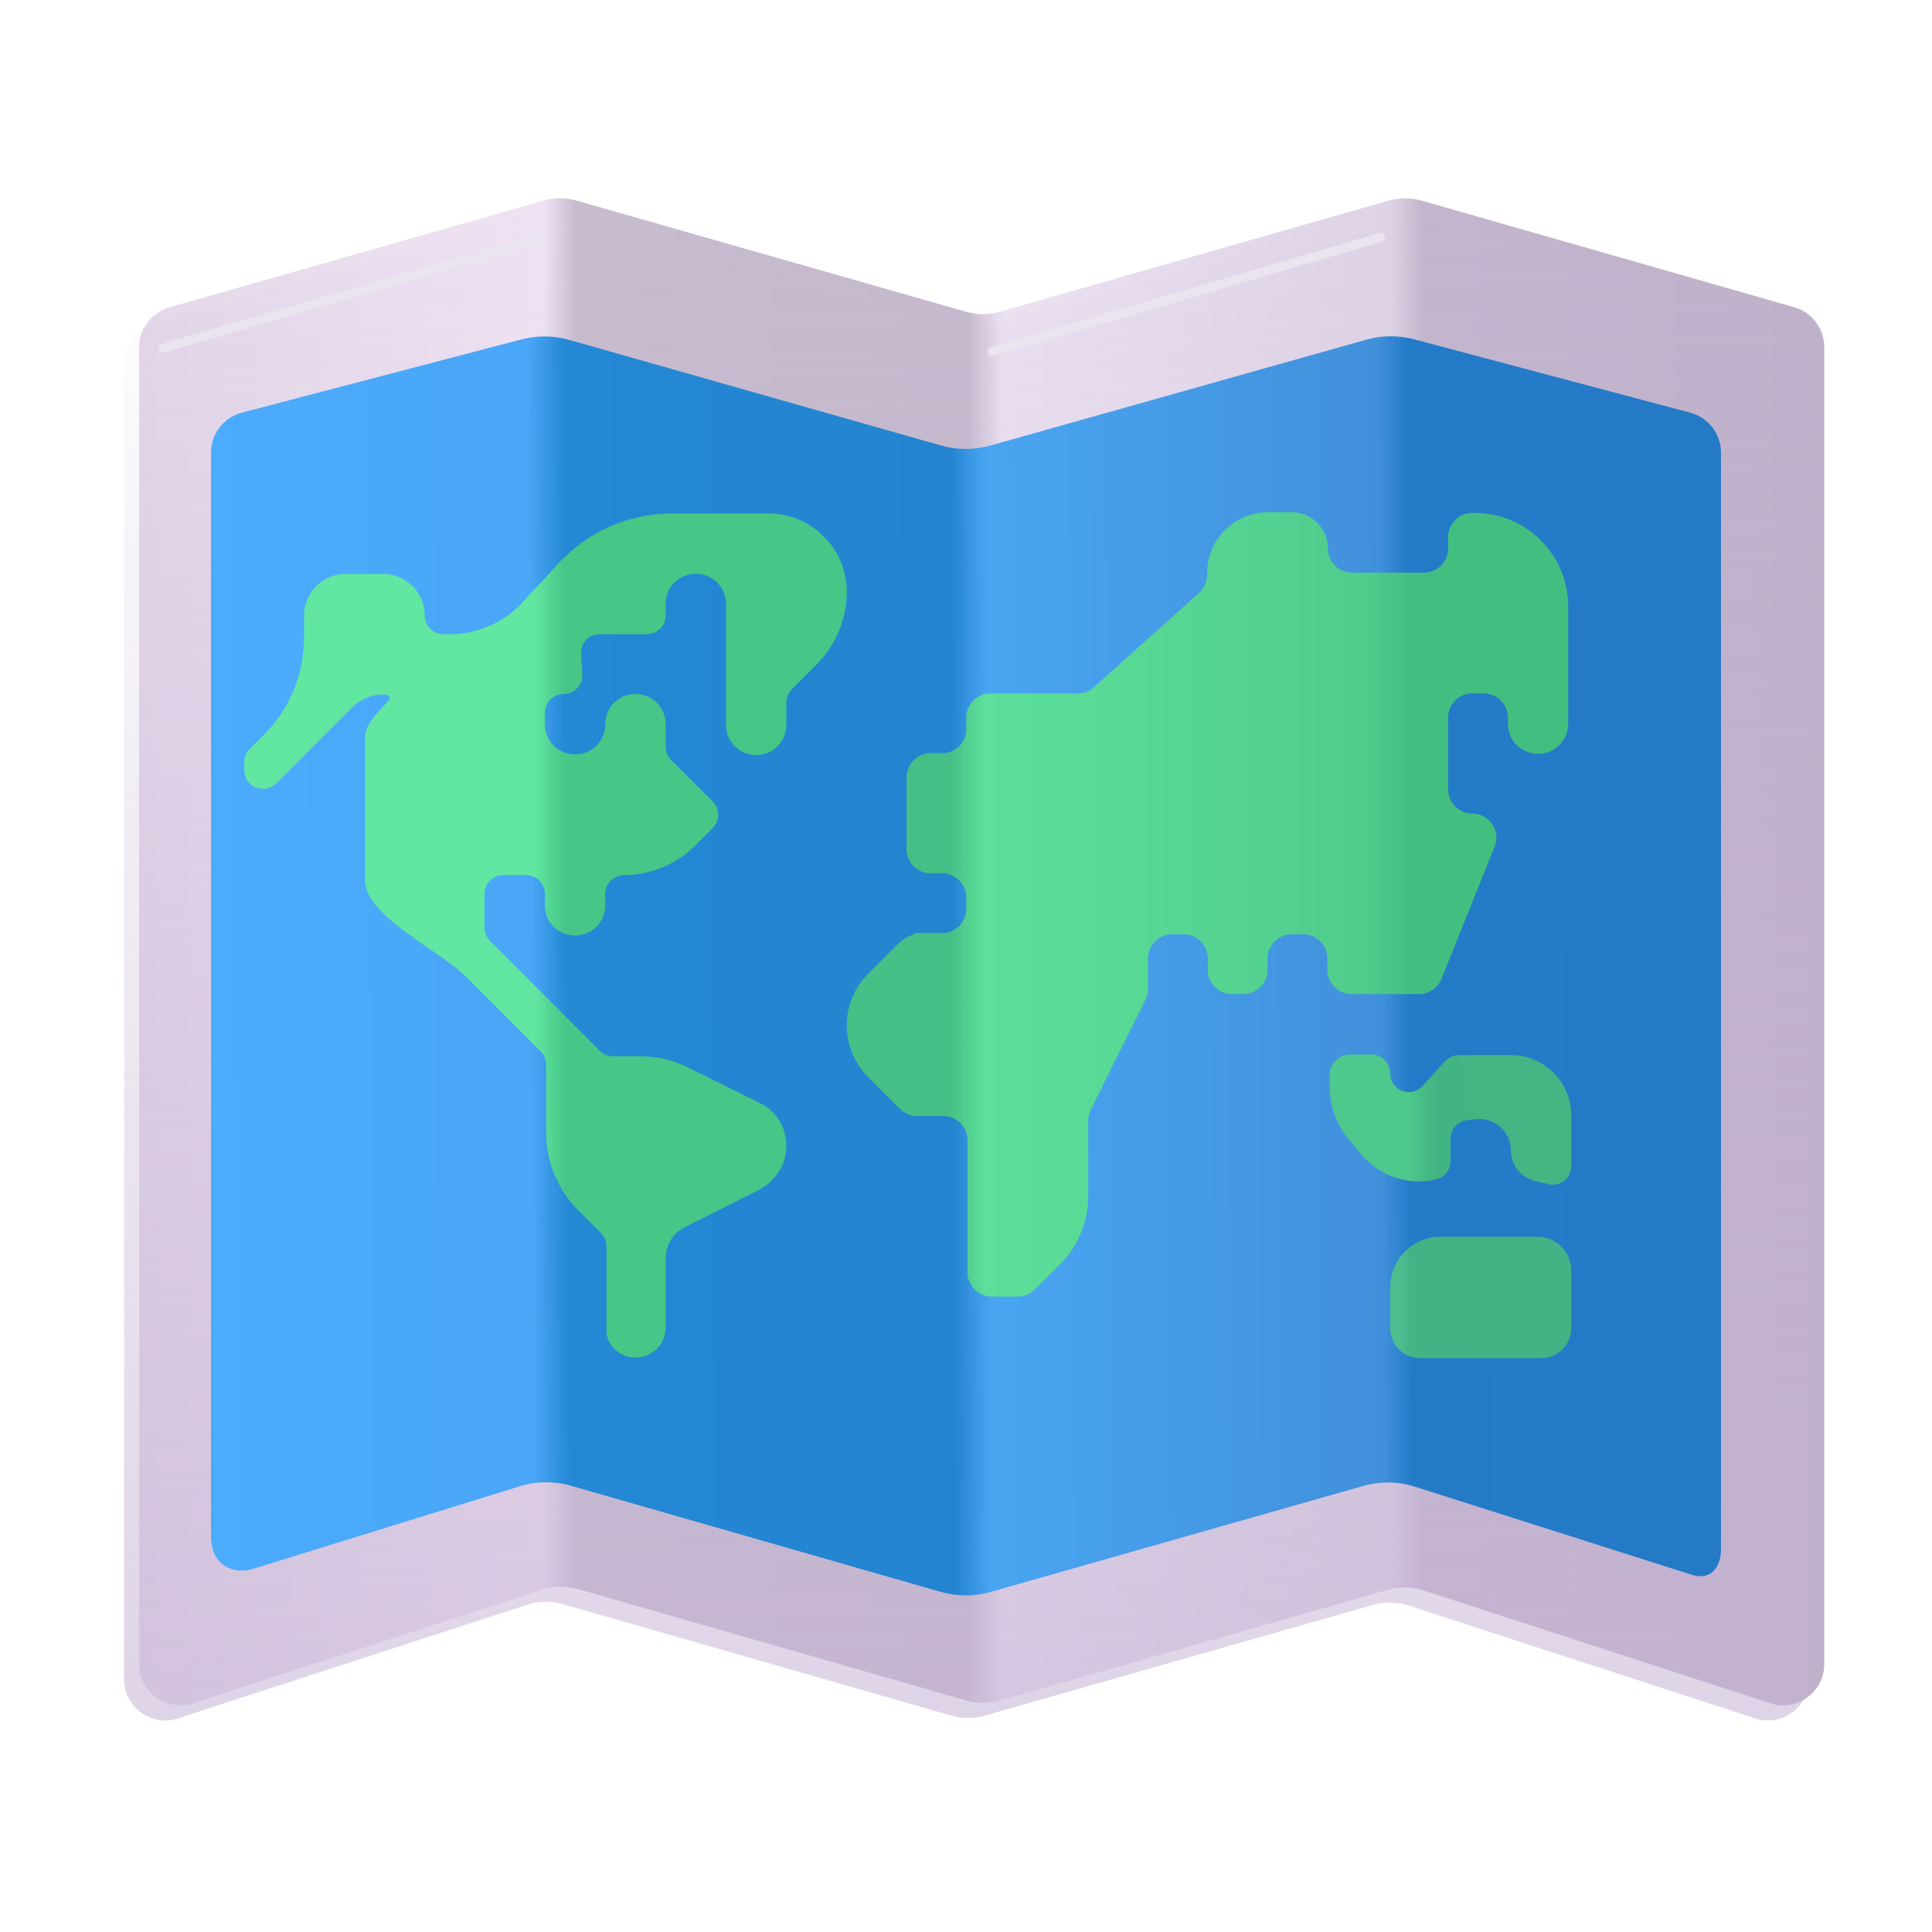 <svg viewBox="0 0 32 32" fill="none" xmlns="http://www.w3.org/2000/svg">
<g filter="url(#filter0_i_18_4830)">
<path d="M2.575 5.335L8.751 3.573C8.93 3.522 9.12 3.522 9.299 3.573L15.756 5.415C15.935 5.466 16.126 5.466 16.305 5.415L22.75 3.573C22.93 3.522 23.12 3.522 23.3 3.574L29.455 5.335C29.755 5.415 29.965 5.685 29.965 5.995V27.815C29.965 28.255 29.545 28.585 29.115 28.475L23.325 26.592C23.135 26.531 22.932 26.527 22.741 26.582L16.31 28.416C16.13 28.468 15.94 28.468 15.76 28.416L9.319 26.569C9.127 26.514 8.924 26.518 8.734 26.579L2.905 28.475C2.475 28.585 2.055 28.255 2.055 27.815V5.995C2.055 5.685 2.275 5.415 2.575 5.335Z" fill="url(#paint0_linear_18_4830)"/>
</g>
<g filter="url(#filter1_ii_18_4830)">
<path d="M2.575 5.335L8.751 3.573C8.93 3.522 9.12 3.522 9.299 3.573L15.756 5.415C15.935 5.466 16.126 5.466 16.305 5.415L22.75 3.573C22.93 3.522 23.12 3.522 23.3 3.574L29.455 5.335C29.755 5.415 29.965 5.685 29.965 5.995V27.815C29.965 28.255 29.545 28.585 29.115 28.475L23.325 26.592C23.135 26.531 22.932 26.527 22.741 26.582L16.31 28.416C16.13 28.468 15.94 28.468 15.76 28.416L9.319 26.569C9.127 26.514 8.924 26.518 8.734 26.579L2.905 28.475C2.475 28.585 2.055 28.255 2.055 27.815V5.995C2.055 5.685 2.275 5.415 2.575 5.335Z" fill="url(#paint1_linear_18_4830)"/>
</g>
<path d="M4.005 6.835L8.639 5.621C8.898 5.554 9.171 5.556 9.429 5.63L15.587 7.379C15.854 7.455 16.136 7.455 16.403 7.38L22.63 5.626C22.889 5.553 23.162 5.551 23.422 5.62L27.995 6.835C28.295 6.915 28.505 7.185 28.505 7.495V25.667C28.505 25.886 28.391 26.183 28.039 26.089L23.441 24.626C23.16 24.537 22.859 24.532 22.576 24.613L16.407 26.368C16.138 26.444 15.852 26.444 15.583 26.367L9.461 24.61C9.18 24.529 8.882 24.532 8.603 24.619L4.161 25.995C3.825 26.078 3.495 25.899 3.495 25.449V7.495C3.495 7.185 3.705 6.915 4.005 6.835Z" fill="url(#paint2_linear_18_4830)"/>
<path d="M14.905 15.605L14.375 16.135C14.145 16.365 14.025 16.665 14.025 16.985C14.025 17.305 14.155 17.615 14.375 17.835L14.905 18.365C14.985 18.445 15.085 18.485 15.195 18.485H15.625C15.845 18.485 16.025 18.665 16.025 18.885V21.075C16.025 21.295 16.205 21.475 16.425 21.475H16.855C16.965 21.475 17.065 21.435 17.145 21.355L17.555 20.945C17.855 20.645 18.025 20.235 18.025 19.805V18.565C18.025 18.505 18.035 18.445 18.065 18.385L18.975 16.555C19.005 16.495 19.015 16.435 19.015 16.375V15.875C19.015 15.655 19.195 15.475 19.415 15.475H19.605C19.825 15.475 20.005 15.655 20.005 15.875V16.065C20.005 16.285 20.185 16.465 20.405 16.465H20.595C20.815 16.465 20.995 16.285 20.995 16.065V15.875C20.995 15.655 21.175 15.475 21.395 15.475H21.585C21.805 15.475 21.985 15.655 21.985 15.875V16.065C21.985 16.285 22.165 16.465 22.385 16.465H23.505C23.665 16.465 23.815 16.365 23.875 16.215L24.755 14.025C24.865 13.765 24.665 13.475 24.385 13.475C24.165 13.475 23.985 13.295 23.985 13.075V11.885C23.985 11.665 24.165 11.485 24.385 11.485H24.575C24.795 11.485 24.975 11.665 24.975 11.885V11.985C24.975 12.265 25.195 12.485 25.475 12.485C25.755 12.485 25.975 12.265 25.975 11.985V10.045C25.975 9.185 25.275 8.495 24.425 8.495H24.385C24.165 8.495 23.985 8.675 23.985 8.895V9.085C23.985 9.305 23.805 9.485 23.585 9.485H22.395C22.175 9.485 21.995 9.305 21.995 9.085C21.995 8.755 21.725 8.485 21.395 8.485H20.995C20.445 8.485 19.995 8.935 19.995 9.485V9.515C19.995 9.625 19.945 9.735 19.865 9.815L18.115 11.385C18.045 11.455 17.945 11.485 17.845 11.485H16.405C16.185 11.485 16.005 11.665 16.005 11.885V12.075C16.005 12.295 15.825 12.475 15.605 12.475H15.415C15.195 12.475 15.015 12.655 15.015 12.875V14.065C15.015 14.285 15.195 14.465 15.415 14.465H15.605C15.825 14.465 16.005 14.645 16.005 14.865V15.055C16.005 15.275 15.825 15.455 15.605 15.455H15.175C15.085 15.495 14.985 15.535 14.905 15.605Z" fill="url(#paint3_linear_18_4830)"/>
<path d="M10.525 22.485C10.805 22.485 11.025 22.265 11.025 21.985V20.845C11.025 20.625 11.145 20.425 11.345 20.325L12.575 19.705C12.845 19.565 13.025 19.285 13.025 18.985C13.025 18.675 12.855 18.395 12.575 18.265L11.405 17.685C11.155 17.555 10.875 17.495 10.595 17.495H10.155C10.075 17.495 9.995 17.465 9.935 17.405L8.115 15.585C8.055 15.525 8.025 15.445 8.025 15.365V14.805C8.025 14.635 8.165 14.495 8.335 14.495H8.715C8.885 14.495 9.025 14.635 9.025 14.805V14.995C9.025 15.275 9.245 15.495 9.525 15.495C9.805 15.495 10.025 15.275 10.025 14.995V14.805C10.025 14.635 10.165 14.495 10.335 14.495C10.775 14.495 11.205 14.315 11.515 14.005L11.805 13.715C11.925 13.595 11.925 13.395 11.805 13.275L11.115 12.585C11.055 12.525 11.025 12.445 11.025 12.365V11.995C11.025 11.715 10.805 11.495 10.525 11.495C10.245 11.495 10.025 11.715 10.025 11.995C10.025 12.275 9.805 12.495 9.525 12.495C9.245 12.495 9.025 12.275 9.025 11.995V11.805C9.025 11.635 9.165 11.495 9.335 11.495C9.515 11.495 9.655 11.345 9.645 11.175L9.625 10.825C9.615 10.645 9.755 10.505 9.935 10.505H10.715C10.885 10.505 11.025 10.365 11.025 10.195V10.005C11.025 9.725 11.245 9.505 11.525 9.505C11.805 9.505 12.025 9.725 12.025 10.005V12.005C12.025 12.285 12.245 12.505 12.525 12.505C12.805 12.505 13.025 12.285 13.025 12.005V11.635C13.025 11.555 13.055 11.475 13.115 11.415L13.525 11.005C13.845 10.685 14.025 10.255 14.025 9.805C14.025 9.085 13.445 8.505 12.725 8.505H11.125C10.425 8.505 9.755 8.795 9.275 9.305L8.655 9.975C8.345 10.315 7.905 10.505 7.445 10.505H7.345C7.175 10.505 7.035 10.365 7.035 10.195C7.035 9.815 6.725 9.505 6.345 9.505H5.725C5.345 9.505 5.035 9.815 5.035 10.195V10.565C5.035 11.165 4.795 11.745 4.375 12.165L4.135 12.405C4.075 12.465 4.045 12.545 4.045 12.625V12.755C4.045 13.035 4.375 13.165 4.575 12.975L5.835 11.715C5.965 11.585 6.145 11.505 6.335 11.505C6.725 11.505 6.045 11.825 6.045 12.215V14.575C6.045 15.175 7.285 15.745 7.705 16.165L8.955 17.415C9.015 17.475 9.045 17.555 9.045 17.635V18.755C9.045 19.235 9.235 19.705 9.575 20.045L9.955 20.425C10.015 20.485 10.045 20.565 10.045 20.645V22.015C10.025 22.265 10.255 22.485 10.525 22.485Z" fill="url(#paint4_linear_18_4830)"/>
<path d="M22.025 17.795V18.005C22.025 18.315 22.135 18.615 22.325 18.855L22.535 19.105C22.835 19.475 23.325 19.645 23.785 19.535C23.925 19.505 24.025 19.375 24.025 19.235V18.865C24.025 18.705 24.145 18.575 24.295 18.555L24.445 18.535C24.755 18.505 25.025 18.745 25.025 19.055C25.025 19.295 25.195 19.515 25.435 19.565L25.655 19.615C25.845 19.655 26.025 19.515 26.025 19.315V18.475C26.025 17.925 25.575 17.475 25.025 17.475H24.165C24.075 17.475 23.995 17.515 23.935 17.575L23.565 17.985C23.375 18.195 23.025 18.065 23.025 17.775C23.025 17.605 22.885 17.465 22.715 17.465H22.335C22.165 17.485 22.025 17.625 22.025 17.795Z" fill="url(#paint5_linear_18_4830)"/>
<path d="M23.025 21.325V21.995C23.025 22.275 23.245 22.495 23.525 22.495C23.805 22.495 25.245 22.495 25.525 22.495C25.805 22.495 26.025 22.275 26.025 21.995V21.045C26.025 20.735 25.775 20.485 25.465 20.485H23.855C23.395 20.485 23.025 20.865 23.025 21.325Z" fill="url(#paint6_linear_18_4830)"/>
<g filter="url(#filter2_f_18_4830)">
<path d="M16.431 5.822L22.869 3.931" stroke="#EAE4EE" stroke-width="0.15" stroke-linecap="round"/>
</g>
<g filter="url(#filter3_f_18_4830)">
<path d="M2.697 5.766L8.848 3.981" stroke="#EAE4EE" stroke-width="0.15" stroke-linecap="round"/>
</g>
<defs>
<filter id="filter0_i_18_4830" x="2.055" y="3.285" width="28.16" height="25.212" filterUnits="userSpaceOnUse" color-interpolation-filters="sRGB">
<feFlood flood-opacity="0" result="BackgroundImageFix"/>
<feBlend mode="normal" in="SourceGraphic" in2="BackgroundImageFix" result="shape"/>
<feColorMatrix in="SourceAlpha" type="matrix" values="0 0 0 0 0 0 0 0 0 0 0 0 0 0 0 0 0 0 127 0" result="hardAlpha"/>
<feOffset dx="0.25" dy="-0.25"/>
<feGaussianBlur stdDeviation="0.25"/>
<feComposite in2="hardAlpha" operator="arithmetic" k2="-1" k3="1"/>
<feColorMatrix type="matrix" values="0 0 0 0 0.612 0 0 0 0 0.565 0 0 0 0 0.635 0 0 0 1 0"/>
<feBlend mode="normal" in2="shape" result="effect1_innerShadow_18_4830"/>
</filter>
<filter id="filter1_ii_18_4830" x="2.055" y="3.385" width="27.91" height="25.262" filterUnits="userSpaceOnUse" color-interpolation-filters="sRGB">
<feFlood flood-opacity="0" result="BackgroundImageFix"/>
<feBlend mode="normal" in="SourceGraphic" in2="BackgroundImageFix" result="shape"/>
<feColorMatrix in="SourceAlpha" type="matrix" values="0 0 0 0 0 0 0 0 0 0 0 0 0 0 0 0 0 0 127 0" result="hardAlpha"/>
<feOffset dy="-0.15"/>
<feGaussianBlur stdDeviation="0.25"/>
<feComposite in2="hardAlpha" operator="arithmetic" k2="-1" k3="1"/>
<feColorMatrix type="matrix" values="0 0 0 0 0.675 0 0 0 0 0.514 0 0 0 0 0.784 0 0 0 1 0"/>
<feBlend mode="normal" in2="shape" result="effect1_innerShadow_18_4830"/>
<feColorMatrix in="SourceAlpha" type="matrix" values="0 0 0 0 0 0 0 0 0 0 0 0 0 0 0 0 0 0 127 0" result="hardAlpha"/>
<feOffset dy="0.15"/>
<feGaussianBlur stdDeviation="0.075"/>
<feComposite in2="hardAlpha" operator="arithmetic" k2="-1" k3="1"/>
<feColorMatrix type="matrix" values="0 0 0 0 0.8 0 0 0 0 0.8 0 0 0 0 0.8 0 0 0 1 0"/>
<feBlend mode="normal" in2="effect1_innerShadow_18_4830" result="effect2_innerShadow_18_4830"/>
</filter>
<filter id="filter2_f_18_4830" x="16.156" y="3.656" width="6.988" height="2.441" filterUnits="userSpaceOnUse" color-interpolation-filters="sRGB">
<feFlood flood-opacity="0" result="BackgroundImageFix"/>
<feBlend mode="normal" in="SourceGraphic" in2="BackgroundImageFix" result="shape"/>
<feGaussianBlur stdDeviation="0.1" result="effect1_foregroundBlur_18_4830"/>
</filter>
<filter id="filter3_f_18_4830" x="2.422" y="3.706" width="6.7" height="2.334" filterUnits="userSpaceOnUse" color-interpolation-filters="sRGB">
<feFlood flood-opacity="0" result="BackgroundImageFix"/>
<feBlend mode="normal" in="SourceGraphic" in2="BackgroundImageFix" result="shape"/>
<feGaussianBlur stdDeviation="0.1" result="effect1_foregroundBlur_18_4830"/>
</filter>
<linearGradient id="paint0_linear_18_4830" x1="29.965" y1="15.479" x2="2.055" y2="15.479" gradientUnits="userSpaceOnUse">
<stop stop-color="#BFB1CA"/>
<stop offset="0.238" stop-color="#C3B5CD"/>
<stop offset="0.257" stop-color="#DED3E5"/>
<stop offset="0.488" stop-color="#EBE1F1"/>
<stop offset="0.508" stop-color="#C5B9CD"/>
<stop offset="0.741" stop-color="#C7BCCE"/>
<stop offset="0.76" stop-color="#EFE3F3"/>
<stop offset="1" stop-color="#E3D7E9"/>
</linearGradient>
<linearGradient id="paint1_linear_18_4830" x1="13.391" y1="48.485" x2="13.391" y2="2.895" gradientUnits="userSpaceOnUse">
<stop stop-color="#C5B2D4"/>
<stop offset="1" stop-color="#C5B2D4" stop-opacity="0"/>
</linearGradient>
<linearGradient id="paint2_linear_18_4830" x1="28.505" y1="16" x2="3.496" y2="16.121" gradientUnits="userSpaceOnUse">
<stop stop-color="#257AC5"/>
<stop offset="0.206" stop-color="#237BC8"/>
<stop offset="0.225" stop-color="#4190DB"/>
<stop offset="0.485" stop-color="#49A5F1"/>
<stop offset="0.509" stop-color="#2484D0"/>
<stop offset="0.764" stop-color="#2488D4"/>
<stop offset="0.788" stop-color="#4AA6F6"/>
<stop offset="1" stop-color="#4BABFC"/>
</linearGradient>
<linearGradient id="paint3_linear_18_4830" x1="14.027" y1="14.99" x2="26.024" y2="14.99" gradientUnits="userSpaceOnUse">
<stop stop-color="#46BF86"/>
<stop offset="0.142" stop-color="#46BF86"/>
<stop offset="0.19" stop-color="#5CE09B"/>
<stop offset="0.717" stop-color="#50CC8C"/>
<stop offset="0.777" stop-color="#43BE81"/>
</linearGradient>
<linearGradient id="paint4_linear_18_4830" x1="4.029" y1="15.49" x2="14.027" y2="15.49" gradientUnits="userSpaceOnUse">
<stop stop-color="#61E7A1"/>
<stop offset="0.481" stop-color="#61E7A1"/>
<stop offset="0.534" stop-color="#46C687"/>
<stop offset="1" stop-color="#46C687"/>
</linearGradient>
<linearGradient id="paint5_linear_18_4830" x1="22.025" y1="18.563" x2="26.024" y2="18.563" gradientUnits="userSpaceOnUse">
<stop stop-color="#4EC88C"/>
<stop offset="0.32" stop-color="#4EC88C"/>
<stop offset="0.441" stop-color="#42B483"/>
<stop offset="1" stop-color="#45B683"/>
</linearGradient>
<linearGradient id="paint6_linear_18_4830" x1="23.025" y1="21.489" x2="26.024" y2="21.489" gradientUnits="userSpaceOnUse">
<stop stop-color="#4BBD8E"/>
<stop offset="0.062" stop-color="#4BBD8E"/>
<stop offset="0.119" stop-color="#43B385"/>
</linearGradient>
</defs>
</svg>
